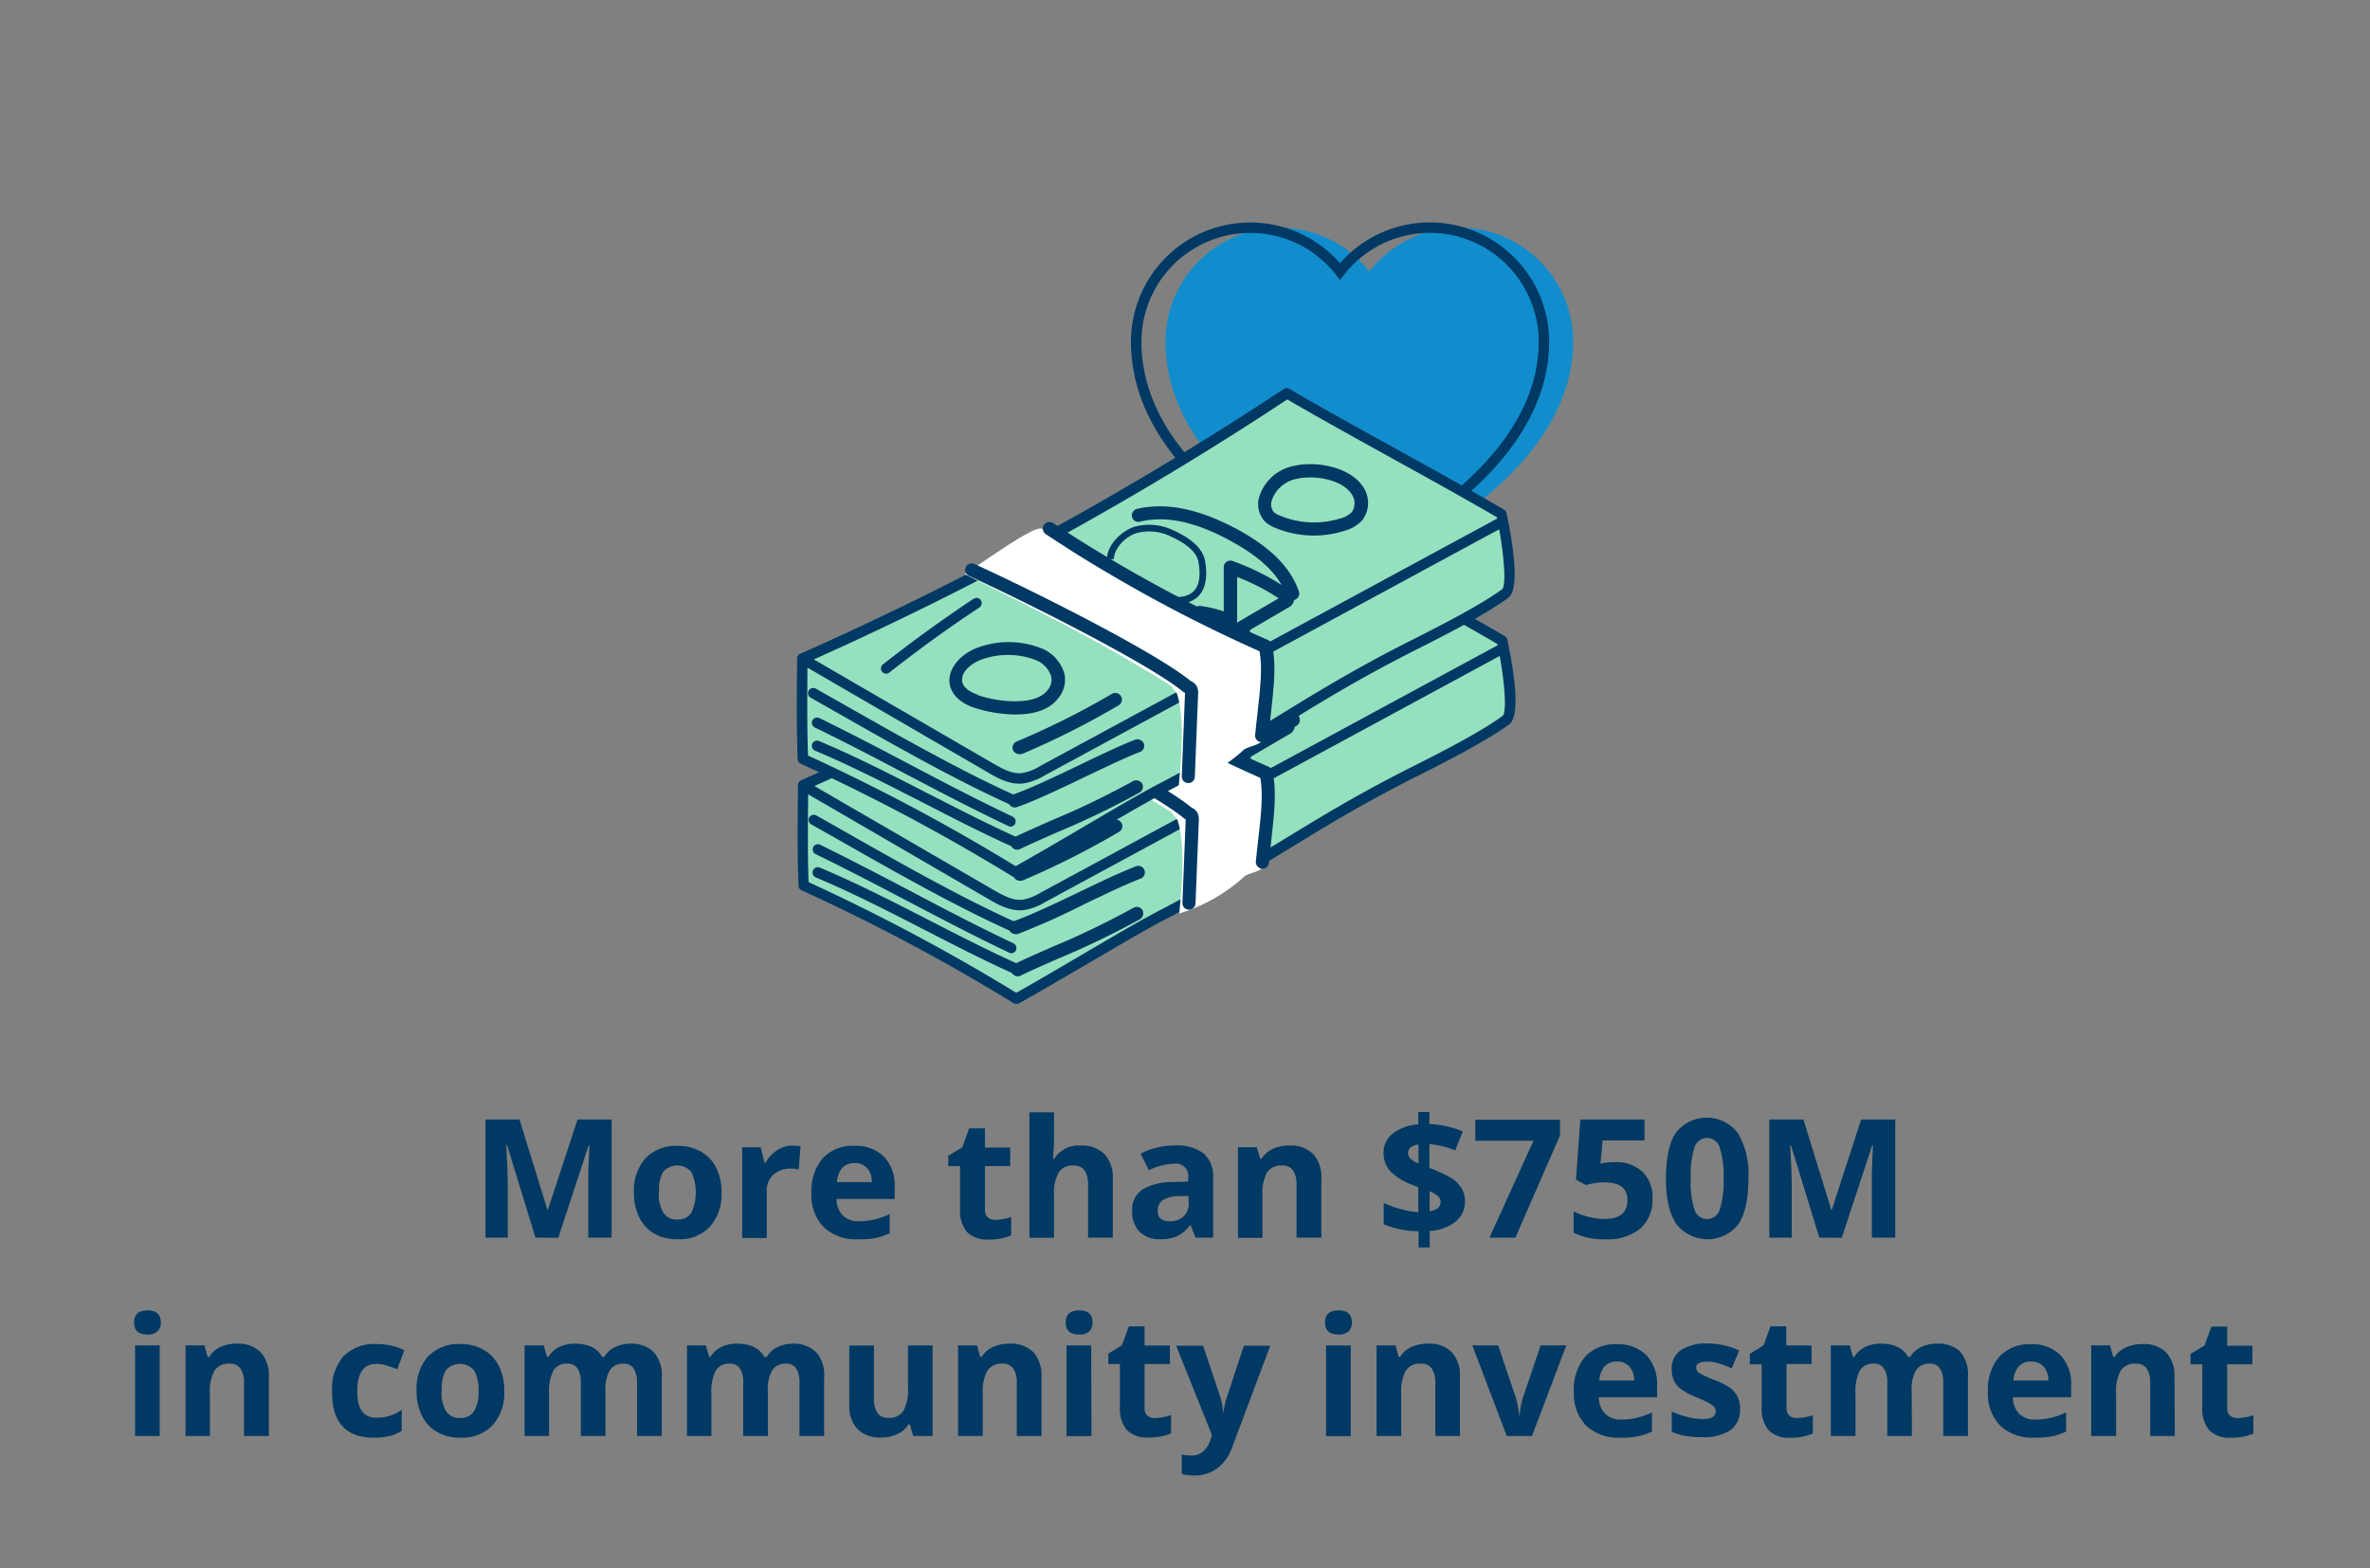 <svg id="Layer_1" data-name="Layer 1" xmlns="http://www.w3.org/2000/svg" viewBox="0 0 340 225"><rect x="0" y="0" width="340" height="225" fill="#808080" stroke="none"/><defs><style>.cls-1{fill:#003963;}.cls-2{fill:#118dcd;}.cls-3{fill:none;stroke:#003963;stroke-miterlimit:10;stroke-width:1.5px;}.cls-4{fill:#95e1bf;}.cls-5{fill:#fff;}</style></defs><path class="cls-1" d="M76.82,177.55l-4.08-13.29h-.11c.15,2.7.22,4.5.22,5.41v7.88h-3.2V160.61h4.88l4,12.95h.07l4.25-12.95h4.89v16.94H84.4v-8c0-.38,0-.82,0-1.31s.07-1.81.16-3.94h-.11l-4.36,13.27Z"/><path class="cls-1" d="M103.51,171.05a7,7,0,0,1-1.67,4.94,6,6,0,0,1-4.65,1.79A6.55,6.55,0,0,1,93.9,177a5.47,5.47,0,0,1-2.19-2.35,7.87,7.87,0,0,1-.76-3.56,6.91,6.91,0,0,1,1.66-4.94,6.08,6.08,0,0,1,4.65-1.76,6.52,6.52,0,0,1,3.29.81,5.42,5.42,0,0,1,2.19,2.33A7.81,7.81,0,0,1,103.51,171.05Zm-9,0a5.4,5.4,0,0,0,.63,2.9,2.26,2.26,0,0,0,2.06,1,2.22,2.22,0,0,0,2-1,7.09,7.09,0,0,0,0-5.8,2.67,2.67,0,0,0-4.09,0A5.36,5.36,0,0,0,94.55,171.05Z"/><path class="cls-1" d="M113.66,164.35a5.74,5.74,0,0,1,1.19.1l-.27,3.32a3.86,3.86,0,0,0-1-.12,3.75,3.75,0,0,0-2.64.87A3.14,3.14,0,0,0,110,171v6.6h-3.53v-13h2.67l.52,2.18h.18a4.81,4.81,0,0,1,1.63-1.75A4,4,0,0,1,113.66,164.35Z"/><path class="cls-1" d="M123.06,177.78a6.71,6.71,0,0,1-4.89-1.73,6.55,6.55,0,0,1-1.76-4.89,7.19,7.19,0,0,1,1.63-5,5.79,5.79,0,0,1,4.5-1.78,5.73,5.73,0,0,1,4.28,1.56,5.94,5.94,0,0,1,1.53,4.32V172H120a3.43,3.43,0,0,0,.89,2.35,3.14,3.14,0,0,0,2.35.85,9.91,9.91,0,0,0,2.21-.25,11.44,11.44,0,0,0,2.18-.77v2.73a8.22,8.22,0,0,1-2,.69A12.48,12.48,0,0,1,123.06,177.78Zm-.49-10.92a2.26,2.26,0,0,0-1.77.72,3.34,3.34,0,0,0-.73,2h5a2.89,2.89,0,0,0-.68-2A2.31,2.31,0,0,0,122.57,166.86Z"/><path class="cls-1" d="M142.84,175a7.31,7.31,0,0,0,2.22-.41v2.64a8,8,0,0,1-3.24.59,4,4,0,0,1-3.09-1.07,4.71,4.71,0,0,1-1-3.22v-6.24h-1.69v-1.5l2-1.18,1-2.73h2.26v2.75h3.62v2.66H141.3v6.24a1.38,1.38,0,0,0,.42,1.11A1.66,1.66,0,0,0,142.84,175Z"/><path class="cls-1" d="M159.64,177.55H156.1V170c0-1.87-.69-2.8-2.08-2.8a2.38,2.38,0,0,0-2.15,1,6.2,6.2,0,0,0-.66,3.27v6.1h-3.53v-18h3.53v3.67c0,.29,0,1-.08,2l-.08,1h.19a4.09,4.09,0,0,1,3.75-1.9,4.57,4.57,0,0,1,3.46,1.23,4.87,4.87,0,0,1,1.19,3.52Z"/><path class="cls-1" d="M171.5,177.55l-.68-1.77h-.1a5.16,5.16,0,0,1-1.83,1.56,5.92,5.92,0,0,1-2.46.44,4,4,0,0,1-2.94-1.07,4.06,4.06,0,0,1-1.07-3,3.44,3.44,0,0,1,1.44-3.05,8.38,8.38,0,0,1,4.35-1.08l2.25-.07v-.57a1.77,1.77,0,0,0-2-2,9.32,9.32,0,0,0-3.65.94l-1.17-2.38a10.55,10.55,0,0,1,5-1.17,6.23,6.23,0,0,1,4,1.13,4.22,4.22,0,0,1,1.39,3.45v8.64Zm-1-6-1.37.05a4.34,4.34,0,0,0-2.29.56,1.72,1.72,0,0,0-.76,1.55c0,1,.57,1.49,1.72,1.49a2.7,2.7,0,0,0,2-.7,2.49,2.49,0,0,0,.74-1.88Z"/><path class="cls-1" d="M189.56,177.55H186V170a3.63,3.63,0,0,0-.5-2.1,1.8,1.8,0,0,0-1.59-.7,2.38,2.38,0,0,0-2.14,1,6.13,6.13,0,0,0-.66,3.28v6.1H177.6v-13h2.7l.48,1.66h.2a3.67,3.67,0,0,1,1.62-1.42,5.56,5.56,0,0,1,2.36-.48,4.54,4.54,0,0,1,3.43,1.22,4.91,4.91,0,0,1,1.17,3.53Z"/><path class="cls-1" d="M210.16,172.25a3.68,3.68,0,0,1-1.33,3,6.64,6.64,0,0,1-3.73,1.34v2.37h-1.59v-2.33a12.81,12.81,0,0,1-5-1v-3.06a13,13,0,0,0,2.43.88,12.1,12.1,0,0,0,2.53.45v-3.59l-.78-.3a8.74,8.74,0,0,1-3.25-2,3.83,3.83,0,0,1-.95-2.63,3.43,3.43,0,0,1,1.31-2.76,6.76,6.76,0,0,1,3.67-1.32v-1.77h1.59v1.73a13.29,13.29,0,0,1,4.79,1.06l-1.09,2.72a12.39,12.39,0,0,0-3.7-.91v3.42a18.53,18.53,0,0,1,3.21,1.5,4.46,4.46,0,0,1,1.4,1.41A3.44,3.44,0,0,1,210.16,172.25ZM202,165.39a1.09,1.09,0,0,0,.36.84,4,4,0,0,0,1.14.68v-2.72C202.51,164.33,202,164.74,202,165.39Zm4.66,7a1.06,1.06,0,0,0-.39-.82,5.65,5.65,0,0,0-1.18-.69v2.88C206.15,173.61,206.67,173.16,206.67,172.42Z"/><path class="cls-1" d="M213.68,177.55,220,163.64h-8.35v-3h12.15v2.25l-6.41,14.67Z"/><path class="cls-1" d="M231.71,166.72a5.46,5.46,0,0,1,3.91,1.38,5,5,0,0,1,1.45,3.78,5.49,5.49,0,0,1-1.75,4.37,7.37,7.37,0,0,1-5,1.53,9.81,9.81,0,0,1-4.57-.92v-3.09a9.46,9.46,0,0,0,2.13.79,9.19,9.19,0,0,0,2.31.31c2.18,0,3.28-.9,3.28-2.69s-1.14-2.56-3.4-2.56a8.43,8.43,0,0,0-1.35.12,10.16,10.16,0,0,0-1.21.26l-1.42-.76.63-8.63h9.19v3h-6l-.31,3.33.41-.08A7.78,7.78,0,0,1,231.71,166.72Z"/><path class="cls-1" d="M250.83,169.08q0,4.42-1.45,6.56a5.64,5.64,0,0,1-8.9-.07c-1-1.46-1.49-3.63-1.49-6.49s.49-5.2,1.45-6.61a5.63,5.63,0,0,1,8.89.09A11.71,11.71,0,0,1,250.83,169.08Zm-8.28,0a13.14,13.14,0,0,0,.54,4.46,1.89,1.89,0,0,0,3.62,0,12.92,12.92,0,0,0,.55-4.45,12.67,12.67,0,0,0-.56-4.48,1.88,1.88,0,0,0-3.61,0A13.27,13.27,0,0,0,242.55,169.08Z"/><path class="cls-1" d="M261,177.55l-4.08-13.29h-.1c.15,2.7.22,4.5.22,5.41v7.88h-3.21V160.61h4.89l4,12.95h.07L267,160.61h4.89v16.94h-3.35v-8c0-.38,0-.82,0-1.31s.06-1.81.15-3.94h-.1l-4.37,13.27Z"/><path class="cls-1" d="M19.23,189.72c0-1.16.64-1.73,1.92-1.73s1.92.57,1.92,1.73a1.7,1.7,0,0,1-.48,1.28,2,2,0,0,1-1.44.45C19.87,191.45,19.23,190.87,19.23,189.72ZM22.91,206H19.38v-13h3.53Z"/><path class="cls-1" d="M38.57,206H35v-7.57a3.63,3.63,0,0,0-.5-2.1,1.8,1.8,0,0,0-1.58-.7,2.4,2.4,0,0,0-2.15,1,6.13,6.13,0,0,0-.66,3.28V206H26.62v-13h2.7l.47,1.66H30a3.7,3.7,0,0,1,1.63-1.42,5.53,5.53,0,0,1,2.36-.48A4.53,4.53,0,0,1,37.4,194a4.91,4.91,0,0,1,1.17,3.53Z"/><path class="cls-1" d="M53.64,206.25q-6.06,0-6-6.64a7.14,7.14,0,0,1,1.64-5.05A6.19,6.19,0,0,1,54,192.82a8.94,8.94,0,0,1,4,.88l-1,2.73c-.56-.22-1.08-.4-1.56-.55a5,5,0,0,0-1.43-.21c-1.84,0-2.76,1.3-2.76,3.92s.92,3.79,2.76,3.79a6,6,0,0,0,1.89-.27,6.6,6.6,0,0,0,1.73-.85v3a5.68,5.68,0,0,1-1.73.75A9.64,9.64,0,0,1,53.64,206.25Z"/><path class="cls-1" d="M72.34,199.52a7,7,0,0,1-1.66,4.94A6.06,6.06,0,0,1,66,206.25a6.55,6.55,0,0,1-3.29-.82,5.47,5.47,0,0,1-2.19-2.35,7.84,7.84,0,0,1-.76-3.56,7,7,0,0,1,1.65-4.94,6.11,6.11,0,0,1,4.66-1.76,6.55,6.55,0,0,1,3.29.81A5.42,5.42,0,0,1,71.58,196,7.81,7.81,0,0,1,72.34,199.52Zm-9,0a5.4,5.4,0,0,0,.63,2.9,2.26,2.26,0,0,0,2.06,1,2.22,2.22,0,0,0,2-1,5.52,5.52,0,0,0,.62-2.91,5.32,5.32,0,0,0-.63-2.89,2.66,2.66,0,0,0-4.09,0A5.4,5.4,0,0,0,63.39,199.52Z"/><path class="cls-1" d="M86.86,206H83.33v-7.57a3.82,3.82,0,0,0-.47-2.1,1.65,1.65,0,0,0-1.48-.7,2.15,2.15,0,0,0-2,1,6.56,6.56,0,0,0-.61,3.28V206H75.26v-13H78l.48,1.66h.2a3.63,3.63,0,0,1,1.5-1.4,5,5,0,0,1,2.26-.5c1.94,0,3.25.63,3.94,1.9h.31a3.5,3.5,0,0,1,1.54-1.4,5.14,5.14,0,0,1,2.29-.5A4.55,4.55,0,0,1,93.81,194a5,5,0,0,1,1.13,3.62V206H91.39v-7.57a3.82,3.82,0,0,0-.47-2.1,1.64,1.64,0,0,0-1.48-.7,2.22,2.22,0,0,0-1.94.92,5.27,5.27,0,0,0-.64,3Z"/><path class="cls-1" d="M110.16,206h-3.54v-7.57a3.83,3.83,0,0,0-.46-2.1,1.66,1.66,0,0,0-1.48-.7,2.14,2.14,0,0,0-2,1,6.54,6.54,0,0,0-.62,3.28V206H98.56v-13h2.7l.48,1.66h.19a3.66,3.66,0,0,1,1.51-1.4,5,5,0,0,1,2.26-.5c1.94,0,3.25.63,3.94,1.9H110a3.53,3.53,0,0,1,1.53-1.4,5.17,5.17,0,0,1,2.29-.5A4.52,4.52,0,0,1,117.1,194a4.93,4.93,0,0,1,1.13,3.62V206h-3.54v-7.57a3.82,3.82,0,0,0-.47-2.1,1.65,1.65,0,0,0-1.48-.7,2.22,2.22,0,0,0-1.94.92,5.27,5.27,0,0,0-.64,3Z"/><path class="cls-1" d="M131,206l-.47-1.66h-.19a3.66,3.66,0,0,1-1.61,1.39,5.43,5.43,0,0,1-2.37.5A4.54,4.54,0,0,1,123,205a4.9,4.9,0,0,1-1.16-3.52v-8.45h3.53v7.57a3.66,3.66,0,0,0,.5,2.1,1.8,1.8,0,0,0,1.59.7,2.38,2.38,0,0,0,2.14-1,6.13,6.13,0,0,0,.66-3.28v-6.1h3.53v13Z"/><path class="cls-1" d="M149.41,206h-3.54v-7.57a3.64,3.64,0,0,0-.49-2.1,1.83,1.83,0,0,0-1.59-.7,2.38,2.38,0,0,0-2.14,1,6.13,6.13,0,0,0-.66,3.28V206h-3.54v-13h2.7l.48,1.66h.19a3.75,3.75,0,0,1,1.63-1.42,5.56,5.56,0,0,1,2.36-.48,4.56,4.56,0,0,1,3.43,1.22,4.91,4.91,0,0,1,1.17,3.53Z"/><path class="cls-1" d="M152.89,189.72c0-1.16.64-1.73,1.93-1.73s1.92.57,1.92,1.73a1.7,1.7,0,0,1-.48,1.28,2,2,0,0,1-1.44.45C153.53,191.45,152.89,190.87,152.89,189.72Zm3.69,16.3H153v-13h3.54Z"/><path class="cls-1" d="M165.74,203.43A7.69,7.69,0,0,0,168,203v2.63a8,8,0,0,1-3.25.59,4,4,0,0,1-3.09-1.07,4.71,4.71,0,0,1-1-3.22v-6.24H159v-1.5l1.94-1.18,1-2.73h2.26v2.75h3.63v2.66H164.2V202a1.38,1.38,0,0,0,.42,1.11A1.69,1.69,0,0,0,165.74,203.43Z"/><path class="cls-1" d="M168.73,193.06h3.87l2.44,7.29a9.57,9.57,0,0,1,.43,2.25h.07a10,10,0,0,1,.5-2.25l2.4-7.29h3.79l-5.48,14.61a6.4,6.4,0,0,1-2.15,3,5.44,5.44,0,0,1-3.26,1,8.34,8.34,0,0,1-1.8-.2v-2.8a6.73,6.73,0,0,0,1.39.15,2.53,2.53,0,0,0,1.64-.58,3.75,3.75,0,0,0,1.1-1.73l.2-.64Z"/><path class="cls-1" d="M190.09,189.72c0-1.16.64-1.73,1.93-1.73s1.92.57,1.92,1.73a1.7,1.7,0,0,1-.48,1.28,2,2,0,0,1-1.44.45C190.73,191.45,190.09,190.87,190.09,189.72Zm3.69,16.3h-3.54v-13h3.54Z"/><path class="cls-1" d="M209.44,206h-3.53v-7.57a3.63,3.63,0,0,0-.5-2.1,1.8,1.8,0,0,0-1.59-.7,2.38,2.38,0,0,0-2.14,1,6.13,6.13,0,0,0-.66,3.28V206h-3.54v-13h2.7l.48,1.66h.2a3.67,3.67,0,0,1,1.62-1.42,5.56,5.56,0,0,1,2.36-.48,4.54,4.54,0,0,1,3.43,1.22,4.91,4.91,0,0,1,1.17,3.53Z"/><path class="cls-1" d="M216.16,206l-4.94-13h3.7l2.5,7.38a13.12,13.12,0,0,1,.52,2.66H218a12.1,12.1,0,0,1,.52-2.66l2.5-7.38h3.69l-4.93,13Z"/><path class="cls-1" d="M232.44,206.25a6.68,6.68,0,0,1-4.89-1.73,6.51,6.51,0,0,1-1.76-4.89,7.19,7.19,0,0,1,1.62-5,5.79,5.79,0,0,1,4.5-1.78,5.73,5.73,0,0,1,4.28,1.56,6,6,0,0,1,1.53,4.33v1.71h-8.35a3.38,3.38,0,0,0,.89,2.35,3.1,3.1,0,0,0,2.34.85,9.24,9.24,0,0,0,2.21-.25,11.21,11.21,0,0,0,2.18-.77v2.73a8.29,8.29,0,0,1-2,.69A12.48,12.48,0,0,1,232.44,206.25Zm-.5-10.92a2.22,2.22,0,0,0-1.76.72,3.25,3.25,0,0,0-.73,2h5a3,3,0,0,0-.69-2A2.29,2.29,0,0,0,231.94,195.33Z"/><path class="cls-1" d="M249.63,202.17a3.56,3.56,0,0,1-1.39,3,6.86,6.86,0,0,1-4.14,1,13.77,13.77,0,0,1-2.41-.19,9.15,9.15,0,0,1-1.86-.57v-2.92a12,12,0,0,0,2.22.78,8.83,8.83,0,0,0,2.17.31q1.92,0,1.92-1.11a.94.94,0,0,0-.25-.68,4,4,0,0,0-.88-.59c-.42-.22-1-.47-1.67-.77a10,10,0,0,1-2.2-1.16,3.17,3.17,0,0,1-1-1.22,4.06,4.06,0,0,1-.32-1.7,3.08,3.08,0,0,1,1.34-2.67,6.53,6.53,0,0,1,3.8-.94,10.77,10.77,0,0,1,4.55,1l-1.07,2.55a16.75,16.75,0,0,0-1.82-.68,5.62,5.62,0,0,0-1.72-.27c-1,0-1.57.28-1.57.84a1,1,0,0,0,.51.83,13.88,13.88,0,0,0,2.21,1,10,10,0,0,1,2.22,1.15,3.32,3.32,0,0,1,1,1.22A3.73,3.73,0,0,1,249.63,202.17Z"/><path class="cls-1" d="M257.84,203.43a7.69,7.69,0,0,0,2.23-.4v2.63a8,8,0,0,1-3.25.59,4,4,0,0,1-3.09-1.07,4.71,4.71,0,0,1-1-3.22v-6.24h-1.69v-1.5L253,193l1-2.73h2.26v2.75h3.63v2.66H256.3V202a1.38,1.38,0,0,0,.42,1.11A1.67,1.67,0,0,0,257.84,203.43Z"/><path class="cls-1" d="M274.28,206h-3.53v-7.57a3.82,3.82,0,0,0-.47-2.1,1.66,1.66,0,0,0-1.48-.7,2.15,2.15,0,0,0-2,1,6.56,6.56,0,0,0-.61,3.28V206h-3.54v-13h2.7l.48,1.66h.19a3.66,3.66,0,0,1,1.51-1.4,5,5,0,0,1,2.26-.5c1.94,0,3.25.63,3.94,1.9h.31a3.5,3.5,0,0,1,1.54-1.4,5.09,5.09,0,0,1,2.28-.5,4.56,4.56,0,0,1,3.34,1.13,5,5,0,0,1,1.12,3.62V206h-3.54v-7.57a3.82,3.82,0,0,0-.47-2.1,1.65,1.65,0,0,0-1.48-.7,2.22,2.22,0,0,0-1.94.92,5.27,5.27,0,0,0-.64,3Z"/><path class="cls-1" d="M291.84,206.25a6.71,6.71,0,0,1-4.89-1.73,6.55,6.55,0,0,1-1.76-4.89,7.19,7.19,0,0,1,1.63-5,5.79,5.79,0,0,1,4.5-1.78,5.73,5.73,0,0,1,4.28,1.56,6,6,0,0,1,1.53,4.33v1.71h-8.36a3.43,3.43,0,0,0,.89,2.35,3.14,3.14,0,0,0,2.35.85,9.36,9.36,0,0,0,2.21-.25,11.44,11.44,0,0,0,2.18-.77v2.73a8.22,8.22,0,0,1-2,.69A12.41,12.41,0,0,1,291.84,206.25Zm-.49-10.92a2.26,2.26,0,0,0-1.77.72,3.37,3.37,0,0,0-.73,2h5a2.91,2.91,0,0,0-.68-2A2.31,2.31,0,0,0,291.35,195.33Z"/><path class="cls-1" d="M312,206h-3.53v-7.57a3.63,3.63,0,0,0-.5-2.1,1.8,1.8,0,0,0-1.58-.7,2.4,2.4,0,0,0-2.15,1,6.13,6.13,0,0,0-.66,3.28V206H300v-13h2.7l.47,1.66h.2A3.7,3.7,0,0,1,305,193.3a5.53,5.53,0,0,1,2.36-.48,4.53,4.53,0,0,1,3.42,1.22,4.91,4.91,0,0,1,1.17,3.53Z"/><path class="cls-1" d="M321.05,203.43a7.58,7.58,0,0,0,2.22-.4v2.63a8,8,0,0,1-3.24.59,4,4,0,0,1-3.09-1.07,4.71,4.71,0,0,1-1-3.22v-6.24h-1.69v-1.5l2-1.18,1-2.73h2.26v2.75h3.62v2.66h-3.62V202a1.38,1.38,0,0,0,.42,1.11A1.66,1.66,0,0,0,321.05,203.43Z"/><path class="cls-2" d="M209.32,32.66a16.34,16.34,0,0,0-12.88,6.28A16.36,16.36,0,0,0,167.2,49c0,21.16,29.24,32.45,29.24,32.45S225.69,69.55,225.69,49A16.37,16.37,0,0,0,209.32,32.66Z"/><path class="cls-3" d="M205.12,32.66a16.34,16.34,0,0,0-12.88,6.28A16.36,16.36,0,0,0,163,49c0,21.16,29.24,32.45,29.24,32.45S221.49,69.55,221.49,49A16.37,16.37,0,0,0,205.12,32.66Z"/><path class="cls-4" d="M115.2,112.67c0,4.22-.11,9.84.08,14.37a284.62,284.62,0,0,1,30.5,16.25c5.58-3.06,16.26-9.61,21-12.07,15.62-8.08,21-12.86,35.83-20.39,3.2-1.63,9.92-5,13.42-7.54,1.65-1.22-.56-11.39-.56-11.39-7.77-4.61-23-12.73-30.77-17.33a474.53,474.53,0,0,1-69.51,38.1l26.93,15.63c1.44.83,3,1.69,4.64,1.52a8,8,0,0,0,2.87-1.1L215,93.34"/><path class="cls-1" d="M145.78,144a.8.8,0,0,1-.4-.11A282.06,282.06,0,0,0,115,127.72a.72.72,0,0,1-.44-.65c-.18-4.21-.13-9.32-.09-13.44v-1a.76.76,0,0,1,.18-.49.52.52,0,0,1,.11-.1,1,1,0,0,1,.17-.1,473.76,473.76,0,0,0,69.38-38,.77.77,0,0,1,.8,0c3.88,2.3,9.72,5.53,15.37,8.66s11.51,6.36,15.41,8.67a.79.79,0,0,1,.35.49c.69,3.2,2.11,10.8.26,12.16-3.33,2.45-9.55,5.59-12.89,7.28l-.63.31c-7.54,3.82-12.54,6.88-17.84,10.12-5.06,3.09-10.28,6.29-18,10.28-2.62,1.35-7.1,4-11.44,6.54-3.47,2-7.06,4.14-9.56,5.51A.7.7,0,0,1,145.78,144ZM116,126.55a285.16,285.16,0,0,1,29.79,15.87c2.45-1.36,5.85-3.36,9.14-5.29,4.35-2.56,8.86-5.2,11.51-6.57,7.65-4,12.85-7.15,17.88-10.23,5.33-3.25,10.36-6.33,17.95-10.17l.64-.32c3.3-1.67,9.45-4.77,12.67-7.15.56-.52.34-4.3-.43-8.59L150,129.38a8.64,8.64,0,0,1-3.15,1.19c-2,.2-3.77-.85-5.09-1.62l-25.82-15C115.9,117.86,115.86,122.58,116,126.55Zm.83-13.79,25.67,14.89c1.49.86,2.82,1.57,4.18,1.42a7.2,7.2,0,0,0,2.59-1l65.35-35.38a.62.62,0,0,1,.24-.08,1.74,1.74,0,0,1-.05-.22c-3.88-2.29-9.57-5.44-15.09-8.49s-11.11-6.15-15-8.44A475.22,475.22,0,0,1,116.84,112.76Z"/><path class="cls-1" d="M145.66,133.81a.7.7,0,0,1-.31-.07c-8-3.57-17-8.67-24.91-13.18l-4.06-2.3a.76.76,0,0,1-.29-1,.75.75,0,0,1,1-.28q2,1.1,4.07,2.3c7.91,4.49,16.88,9.58,24.79,13.12a.76.76,0,0,1,.37,1A.75.75,0,0,1,145.66,133.81Z"/><path class="cls-1" d="M146,139.87a.81.81,0,0,1-.31-.06c-4.52-2-8.95-4.31-13.23-6.5-5.27-2.71-10.25-5.26-15.43-7.44a.75.75,0,0,1-.4-1,.76.76,0,0,1,1-.4c5.23,2.2,10.46,4.88,15.53,7.48,4.26,2.19,8.67,4.45,13.16,6.47a.75.75,0,0,1,.37,1A.74.74,0,0,1,146,139.87Z"/><path class="cls-1" d="M145.11,136.75a.71.71,0,0,1-.32-.07c-4.95-2.35-9.73-4.86-14.79-7.51-4.18-2.19-8.5-4.46-13-6.64a.76.76,0,0,1-.34-1,.75.75,0,0,1,1-.34c4.49,2.2,8.82,4.47,13,6.66,5,2.65,9.81,5.15,14.73,7.48a.77.77,0,0,1,.36,1A.76.76,0,0,1,145.11,136.75Z"/><path class="cls-1" d="M145.66,134a.94.94,0,0,1-.3-1.83c2.37-.81,6.08-2.58,9.67-4.3,3-1.45,5.91-2.82,7.93-3.59a.94.94,0,0,1,.68,1.76c-1.95.74-4.79,2.1-7.8,3.53A107,107,0,0,1,146,134,1,1,0,0,1,145.66,134Z"/><path class="cls-1" d="M146,140.07a1,1,0,0,1-.85-.53,1,1,0,0,1,.43-1.26c1.44-.71,3.36-1.55,5.39-2.44a119.52,119.52,0,0,0,11.64-5.61.94.94,0,0,1,1.29.33,1,1,0,0,1-.33,1.29,120,120,0,0,1-11.84,5.71c-2,.88-3.92,1.72-5.32,2.41A1,1,0,0,1,146,140.07Z"/><path class="cls-1" d="M188.63,95A14.51,14.51,0,0,1,183,93.85a4.14,4.14,0,0,1-1.51-1,3.62,3.62,0,0,1-.71-3.37,6.48,6.48,0,0,1,5-4.48h0c3.2-.73,7.84.13,9.78,2.81a4.12,4.12,0,0,1,0,5A5.24,5.24,0,0,1,193,94.32,14.46,14.46,0,0,1,188.63,95Zm-2.52-8.12A4.68,4.68,0,0,0,182.56,90a1.83,1.83,0,0,0,.26,1.64,2.55,2.55,0,0,0,.87.52,12.76,12.76,0,0,0,8.74.41,3.61,3.61,0,0,0,1.62-.9,2.3,2.3,0,0,0-.11-2.69c-1.41-2-5.26-2.66-7.83-2.07Z"/><path class="cls-1" d="M145.76,120.66a19.52,19.52,0,0,1-6-1h0c-2.14-.74-3.41-2.13-3.47-3.79-.08-1.83,1.3-3.59,3.58-4.6a12.74,12.74,0,0,1,9.85,0,5.58,5.58,0,0,1,3.07,3.56,4.16,4.16,0,0,1-.9,3.54C150.48,120.12,148.1,120.66,145.76,120.66Zm-5.41-2.78c3,1.05,8.26,1.56,10-.68a2.26,2.26,0,0,0,.54-2,3.67,3.67,0,0,0-2.07-2.28,11,11,0,0,0-8.24,0c-1.54.68-2.51,1.78-2.47,2.8s.82,1.61,2.21,2.1Z"/><path class="cls-1" d="M168.91,104.8a8.31,8.31,0,0,1-3-.61l.38-.92c1.06.44,3.43,1,4.81-.11,1-.77,1.28-2.24.91-4.38-.22-1.31-1.58-2.57-3.92-3.63a7,7,0,0,0-5-.49c-1.51.49-3.16,2.1-3.21,3.71l-1,0c.06-2.1,2.08-4,3.91-4.63a8,8,0,0,1,5.68.53c2.69,1.22,4.2,2.69,4.49,4.37.43,2.53,0,4.32-1.28,5.34A4.43,4.43,0,0,1,168.91,104.8Z"/><path class="cls-1" d="M178.33,109.64a1.21,1.21,0,0,1-1-.58,1.22,1.22,0,0,1-.11-1.11l-.09.07a1,1,0,0,1-.9.1A14.62,14.62,0,0,0,172.1,107a1,1,0,0,1-.81-1.06.93.93,0,0,1,1.06-.81,17,17,0,0,1,3.31.78l0-6.36a.94.94,0,0,1,1.3-.87l.13.06a34.26,34.26,0,0,1,8.08,4.18,1.52,1.52,0,0,1,.56.79,1.45,1.45,0,0,1-.86,1.67l-5.42,3.17a1.16,1.16,0,0,1-.71,1A1.12,1.12,0,0,1,178.33,109.64Zm-.76-8.71,0,6.26a1.15,1.15,0,0,1-.07.36l0,0,.15-.11,5.87-3.44A31.37,31.37,0,0,0,177.57,100.93Z"/><path class="cls-1" d="M127.23,114.81a.74.74,0,0,1-.46-1.33c4.18-3.31,8.56-6.47,13-9.41a.74.74,0,0,1,1,.21.76.76,0,0,1-.21,1c-4.42,2.92-8.76,6.06-12.91,9.33A.76.76,0,0,1,127.23,114.81Z"/><path class="cls-1" d="M146.3,126.35a.93.93,0,0,1-.87-.57,1,1,0,0,1,.5-1.24,115.39,115.39,0,0,0,13.67-6.83.93.93,0,0,1,1.28.34.92.92,0,0,1-.33,1.28,116.89,116.89,0,0,1-13.89,7A.92.92,0,0,1,146.3,126.35Z"/><path class="cls-1" d="M185.54,104.29a.94.94,0,0,1-.89-.63c-1-2.93-3.5-5.41-7.82-7.8C171.7,93,167.38,92.09,163.62,93a.94.94,0,0,1-.45-1.83c4.25-1,9,0,14.57,3,4.75,2.62,7.51,5.43,8.69,8.82a.94.94,0,0,1-.58,1.2A.84.84,0,0,1,185.54,104.29Z"/><path class="cls-5" d="M138.49,100.54c10.19,5.07,19.71,9.79,29.34,15.84a1.26,1.26,0,0,1,.5.47c.14.28.55.63.64.94,1.07,3.34.61,9,.21,13.25a24.34,24.34,0,0,0,9.37-5.33c.48-.41,2.36-.7,2.57-1.29a16.22,16.22,0,0,0,.19-3.49c-.26-3.06.44-4.65.18-7.72a10.15,10.15,0,0,0-1.16-2.56,3.19,3.19,0,0,0-1.28-1c-6.43-3.38-14.4-6.19-20.73-9.75-1.58-.88-3.13-1.8-4.63-2.79-1.14-.75-3.05-3-4.36-3.13C147.87,93.92,140.61,99.17,138.49,100.54Z"/><path class="cls-1" d="M170.53,130.5h0a.94.94,0,0,1-.9-1l.47-11.86v-.09a1.9,1.9,0,0,1-.33-.22c-4.54-3.73-20.72-12-30.66-16.56a.94.94,0,1,1,.79-1.71c9.64,4.41,26.19,12.81,31.06,16.81a1.78,1.78,0,0,1,.77.63,2,2,0,0,1,.25,1.21l-.47,11.87A.94.94,0,0,1,170.53,130.5Zm-.32-12.85h0Z"/><path class="cls-1" d="M181.13,124.63H181a1,1,0,0,1-.84-1c.11-1.11.23-2.16.34-3.16.41-3.62.73-6.53.3-8.88a211.2,211.2,0,0,1-30.77-16.79.94.94,0,0,1,1-1.57A209,209,0,0,0,182,110a.92.92,0,0,1,.53.64c.65,2.76.29,5.94-.16,10-.11,1-.23,2-.34,3.13A.93.93,0,0,1,181.13,124.63Z"/><path class="cls-4" d="M115.11,94.51c0,4.22-.12,9.84.08,14.37a281.68,281.68,0,0,1,30.49,16.24c5.58-3.06,16.27-9.6,21-12.06,15.62-8.09,21-12.86,35.83-20.4,3.2-1.62,9.92-5,13.41-7.53,1.66-1.22-.55-11.39-.55-11.39-7.77-4.61-23-12.73-30.78-17.34a473.55,473.55,0,0,1-69.5,38.11L142,110.14c1.43.83,3,1.69,4.64,1.52a8,8,0,0,0,2.87-1.1l65.34-35.38"/><path class="cls-1" d="M145.68,125.87a.7.7,0,0,1-.39-.11,284.72,284.72,0,0,0-30.41-16.2.75.75,0,0,1-.44-.65c-.18-4.21-.13-9.33-.09-13.44v-1a.75.75,0,0,1,.18-.48.57.57,0,0,1,.11-.11.56.56,0,0,1,.17-.09,474.7,474.7,0,0,0,69.38-38,.75.75,0,0,1,.8,0c3.87,2.3,9.72,5.53,15.37,8.65s11.51,6.37,15.4,8.68a.78.78,0,0,1,.36.49c.69,3.2,2.1,10.79.26,12.15-3.33,2.45-9.55,5.59-12.89,7.28l-.63.32c-7.54,3.82-12.55,6.88-17.84,10.12-5.06,3.09-10.28,6.29-18,10.27-2.61,1.36-7.1,4-11.43,6.54-3.48,2-7.06,4.15-9.57,5.52A.74.74,0,0,1,145.68,125.87Zm-29.76-17.48a283.14,283.14,0,0,1,29.78,15.87c2.46-1.37,5.86-3.36,9.15-5.29,4.35-2.56,8.86-5.21,11.5-6.58,7.66-4,12.86-7.14,17.89-10.22,5.33-3.26,10.36-6.33,17.95-10.18l.64-.32c3.3-1.67,9.44-4.77,12.67-7.14.56-.52.34-4.31-.43-8.6l-65.16,35.29a8.62,8.62,0,0,1-3.15,1.18c-2,.2-3.77-.85-5.09-1.62l-25.83-15C115.81,99.69,115.77,104.42,115.92,108.39Zm.83-13.79,25.67,14.89c1.48.86,2.82,1.57,4.18,1.42a7.2,7.2,0,0,0,2.59-1l65.34-35.38a.78.78,0,0,1,.24-.09c0-.07,0-.14,0-.22-3.88-2.28-9.58-5.43-15.09-8.48s-11.11-6.15-15-8.44A476.21,476.21,0,0,1,116.75,94.6Z"/><path class="cls-1" d="M145.57,115.65a.87.87,0,0,1-.31-.07c-8-3.57-17-8.68-24.91-13.19l-4.06-2.3a.75.75,0,0,1,.73-1.31l4.07,2.31c7.91,4.49,16.88,9.58,24.79,13.12a.76.76,0,0,1-.31,1.44Z"/><path class="cls-1" d="M145.94,121.71a.67.67,0,0,1-.31-.07c-4.52-2-8.95-4.3-13.23-6.5-5.27-2.7-10.25-5.25-15.43-7.43a.75.75,0,1,1,.58-1.38c5.24,2.2,10.47,4.88,15.53,7.48,4.27,2.18,8.68,4.45,13.16,6.47a.74.74,0,0,1,.38,1A.76.76,0,0,1,145.94,121.71Z"/><path class="cls-1" d="M145,118.59a.72.72,0,0,1-.32-.08c-4.95-2.34-9.73-4.85-14.79-7.5-4.18-2.19-8.5-4.46-13-6.65a.75.75,0,0,1,.66-1.35c4.49,2.2,8.82,4.47,13,6.67,5,2.64,9.81,5.14,14.73,7.48a.75.75,0,0,1,.35,1A.73.73,0,0,1,145,118.59Z"/><path class="cls-1" d="M145.57,115.84a.95.95,0,0,1-.3-1.84c2.37-.8,6.08-2.57,9.67-4.29,3-1.45,5.91-2.83,7.93-3.6a1,1,0,0,1,1.22.55.94.94,0,0,1-.55,1.21c-1.94.75-4.78,2.1-7.79,3.54-3.64,1.74-7.4,3.54-9.88,4.38A1,1,0,0,1,145.57,115.84Z"/><path class="cls-1" d="M145.94,121.9a.94.94,0,0,1-.42-1.79c1.44-.7,3.36-1.54,5.39-2.44a118.2,118.2,0,0,0,11.63-5.61,1,1,0,0,1,1.29.33.93.93,0,0,1-.33,1.29,117.85,117.85,0,0,1-11.84,5.72c-2,.88-3.91,1.72-5.31,2.4A.86.86,0,0,1,145.94,121.9Z"/><path class="cls-1" d="M188.54,76.83a14.51,14.51,0,0,1-5.68-1.14,4.28,4.28,0,0,1-1.51-1,3.64,3.64,0,0,1-.71-3.37,6.46,6.46,0,0,1,5-4.48h0c3.2-.74,7.84.13,9.78,2.81a4.12,4.12,0,0,1,0,5,5.37,5.37,0,0,1-2.48,1.48A14.46,14.46,0,0,1,188.54,76.83ZM186,68.7a4.68,4.68,0,0,0-3.55,3.1,1.81,1.81,0,0,0,.26,1.63,2.55,2.55,0,0,0,.87.52,12.64,12.64,0,0,0,8.74.41,3.48,3.48,0,0,0,1.62-.9,2.3,2.3,0,0,0-.11-2.68c-1.41-2-5.26-2.67-7.83-2.08Z"/><path class="cls-1" d="M145.67,102.5a19.83,19.83,0,0,1-6-1h0c-2.14-.75-3.41-2.13-3.47-3.8s1.3-3.59,3.58-4.6a12.78,12.78,0,0,1,9.85,0,5.58,5.58,0,0,1,3.07,3.56,4.14,4.14,0,0,1-.9,3.53C150.39,102,148,102.5,145.67,102.5Zm-5.41-2.79c3,1.05,8.26,1.57,10-.67a2.28,2.28,0,0,0,.54-2,3.72,3.72,0,0,0-2.07-2.29,11.1,11.1,0,0,0-8.25,0c-1.54.69-2.5,1.79-2.46,2.81,0,.86.82,1.61,2.21,2.09Z"/><path class="cls-1" d="M168.82,86.64a8.41,8.41,0,0,1-3-.61l.39-.93c1.06.45,3.43,1,4.81-.1,1-.77,1.28-2.24.91-4.38-.22-1.32-1.58-2.57-3.92-3.63a7,7,0,0,0-5-.5c-1.51.49-3.16,2.1-3.22,3.72l-1,0c.07-2.1,2.09-4,3.91-4.63a8,8,0,0,1,5.69.53c2.69,1.22,4.2,2.7,4.49,4.38.43,2.52,0,4.32-1.28,5.33A4.38,4.38,0,0,1,168.82,86.64Z"/><path class="cls-1" d="M178.24,91.47a1.24,1.24,0,0,1-1.14-1.68l-.09.06a.92.92,0,0,1-.89.11A15.08,15.08,0,0,0,172,88.8a.94.94,0,1,1,.25-1.87,17,17,0,0,1,3.31.79l0-6.36a.93.93,0,0,1,.42-.78,1,1,0,0,1,.88-.09l.13.05a34.75,34.75,0,0,1,8.07,4.18,1.51,1.51,0,0,1,.57.8,1.45,1.45,0,0,1-.86,1.67l-5.42,3.17a1.19,1.19,0,0,1-.71,1A1.11,1.11,0,0,1,178.24,91.47Zm-.76-8.7,0,6.26a1,1,0,0,1-.06.35h0a.57.57,0,0,1,.15-.12l5.87-3.43A31.39,31.39,0,0,0,177.48,82.77Z"/><path class="cls-1" d="M127.14,96.65a.75.75,0,0,1-.47-1.34c4.19-3.3,8.57-6.47,13-9.41a.75.75,0,0,1,.83,1.25c-4.42,2.92-8.76,6.06-12.92,9.34A.72.72,0,0,1,127.14,96.65Z"/><path class="cls-1" d="M146.2,108.19a1,1,0,0,1-.87-.58.94.94,0,0,1,.51-1.23,114.5,114.5,0,0,0,13.66-6.83.94.94,0,1,1,1,1.62,118.42,118.42,0,0,1-13.89,7A1,1,0,0,1,146.2,108.19Z"/><path class="cls-1" d="M185.45,86.13a.93.93,0,0,1-.89-.63c-1-2.93-3.5-5.41-7.83-7.8-5.12-2.84-9.44-3.77-13.2-2.86a.94.94,0,0,1-1.14-.69,1,1,0,0,1,.69-1.14c4.25-1,9,0,14.57,3,4.75,2.63,7.51,5.44,8.69,8.83a.94.94,0,0,1-.58,1.2A1.18,1.18,0,0,1,185.45,86.13Z"/><path class="cls-5" d="M138.4,82.37c10.19,5.07,19.7,9.79,29.34,15.85a1.31,1.31,0,0,1,.5.46c.14.29.54.64.64.94,1.07,3.34.61,9,.21,13.25a24.27,24.27,0,0,0,9.37-5.32c.48-.42,2.36-.7,2.57-1.29a16.92,16.92,0,0,0,.19-3.49c-.27-3.07.44-4.65.18-7.72a11,11,0,0,0-1.16-2.57,3.28,3.28,0,0,0-1.28-1c-6.43-3.37-14.4-6.19-20.73-9.74-1.58-.88-3.13-1.81-4.63-2.79-1.14-.75-3-3.06-4.36-3.13C147.77,75.76,140.52,81,138.4,82.37Z"/><path class="cls-1" d="M170.44,112.34h0a.93.93,0,0,1-.9-1L170,99.49V99.4a2.39,2.39,0,0,1-.34-.21c-4.54-3.73-20.72-12-30.65-16.57a.93.93,0,0,1-.46-1.24.94.94,0,0,1,1.25-.47c9.64,4.42,26.18,12.81,31.06,16.82a1.75,1.75,0,0,1,.77.62,2.07,2.07,0,0,1,.25,1.22l-.47,11.87A.94.94,0,0,1,170.44,112.34Zm-.32-12.86h0Z"/><path class="cls-1" d="M181,106.47h-.1a.94.94,0,0,1-.84-1c.11-1.11.23-2.16.34-3.15.4-3.62.73-6.53.29-8.89A211.23,211.23,0,0,1,150,76.61.95.95,0,0,1,151,75a208.43,208.43,0,0,0,30.93,16.83.93.93,0,0,1,.54.65c.65,2.75.29,5.94-.16,10-.11,1-.23,2-.34,3.13A1,1,0,0,1,181,106.47Z"/></svg>